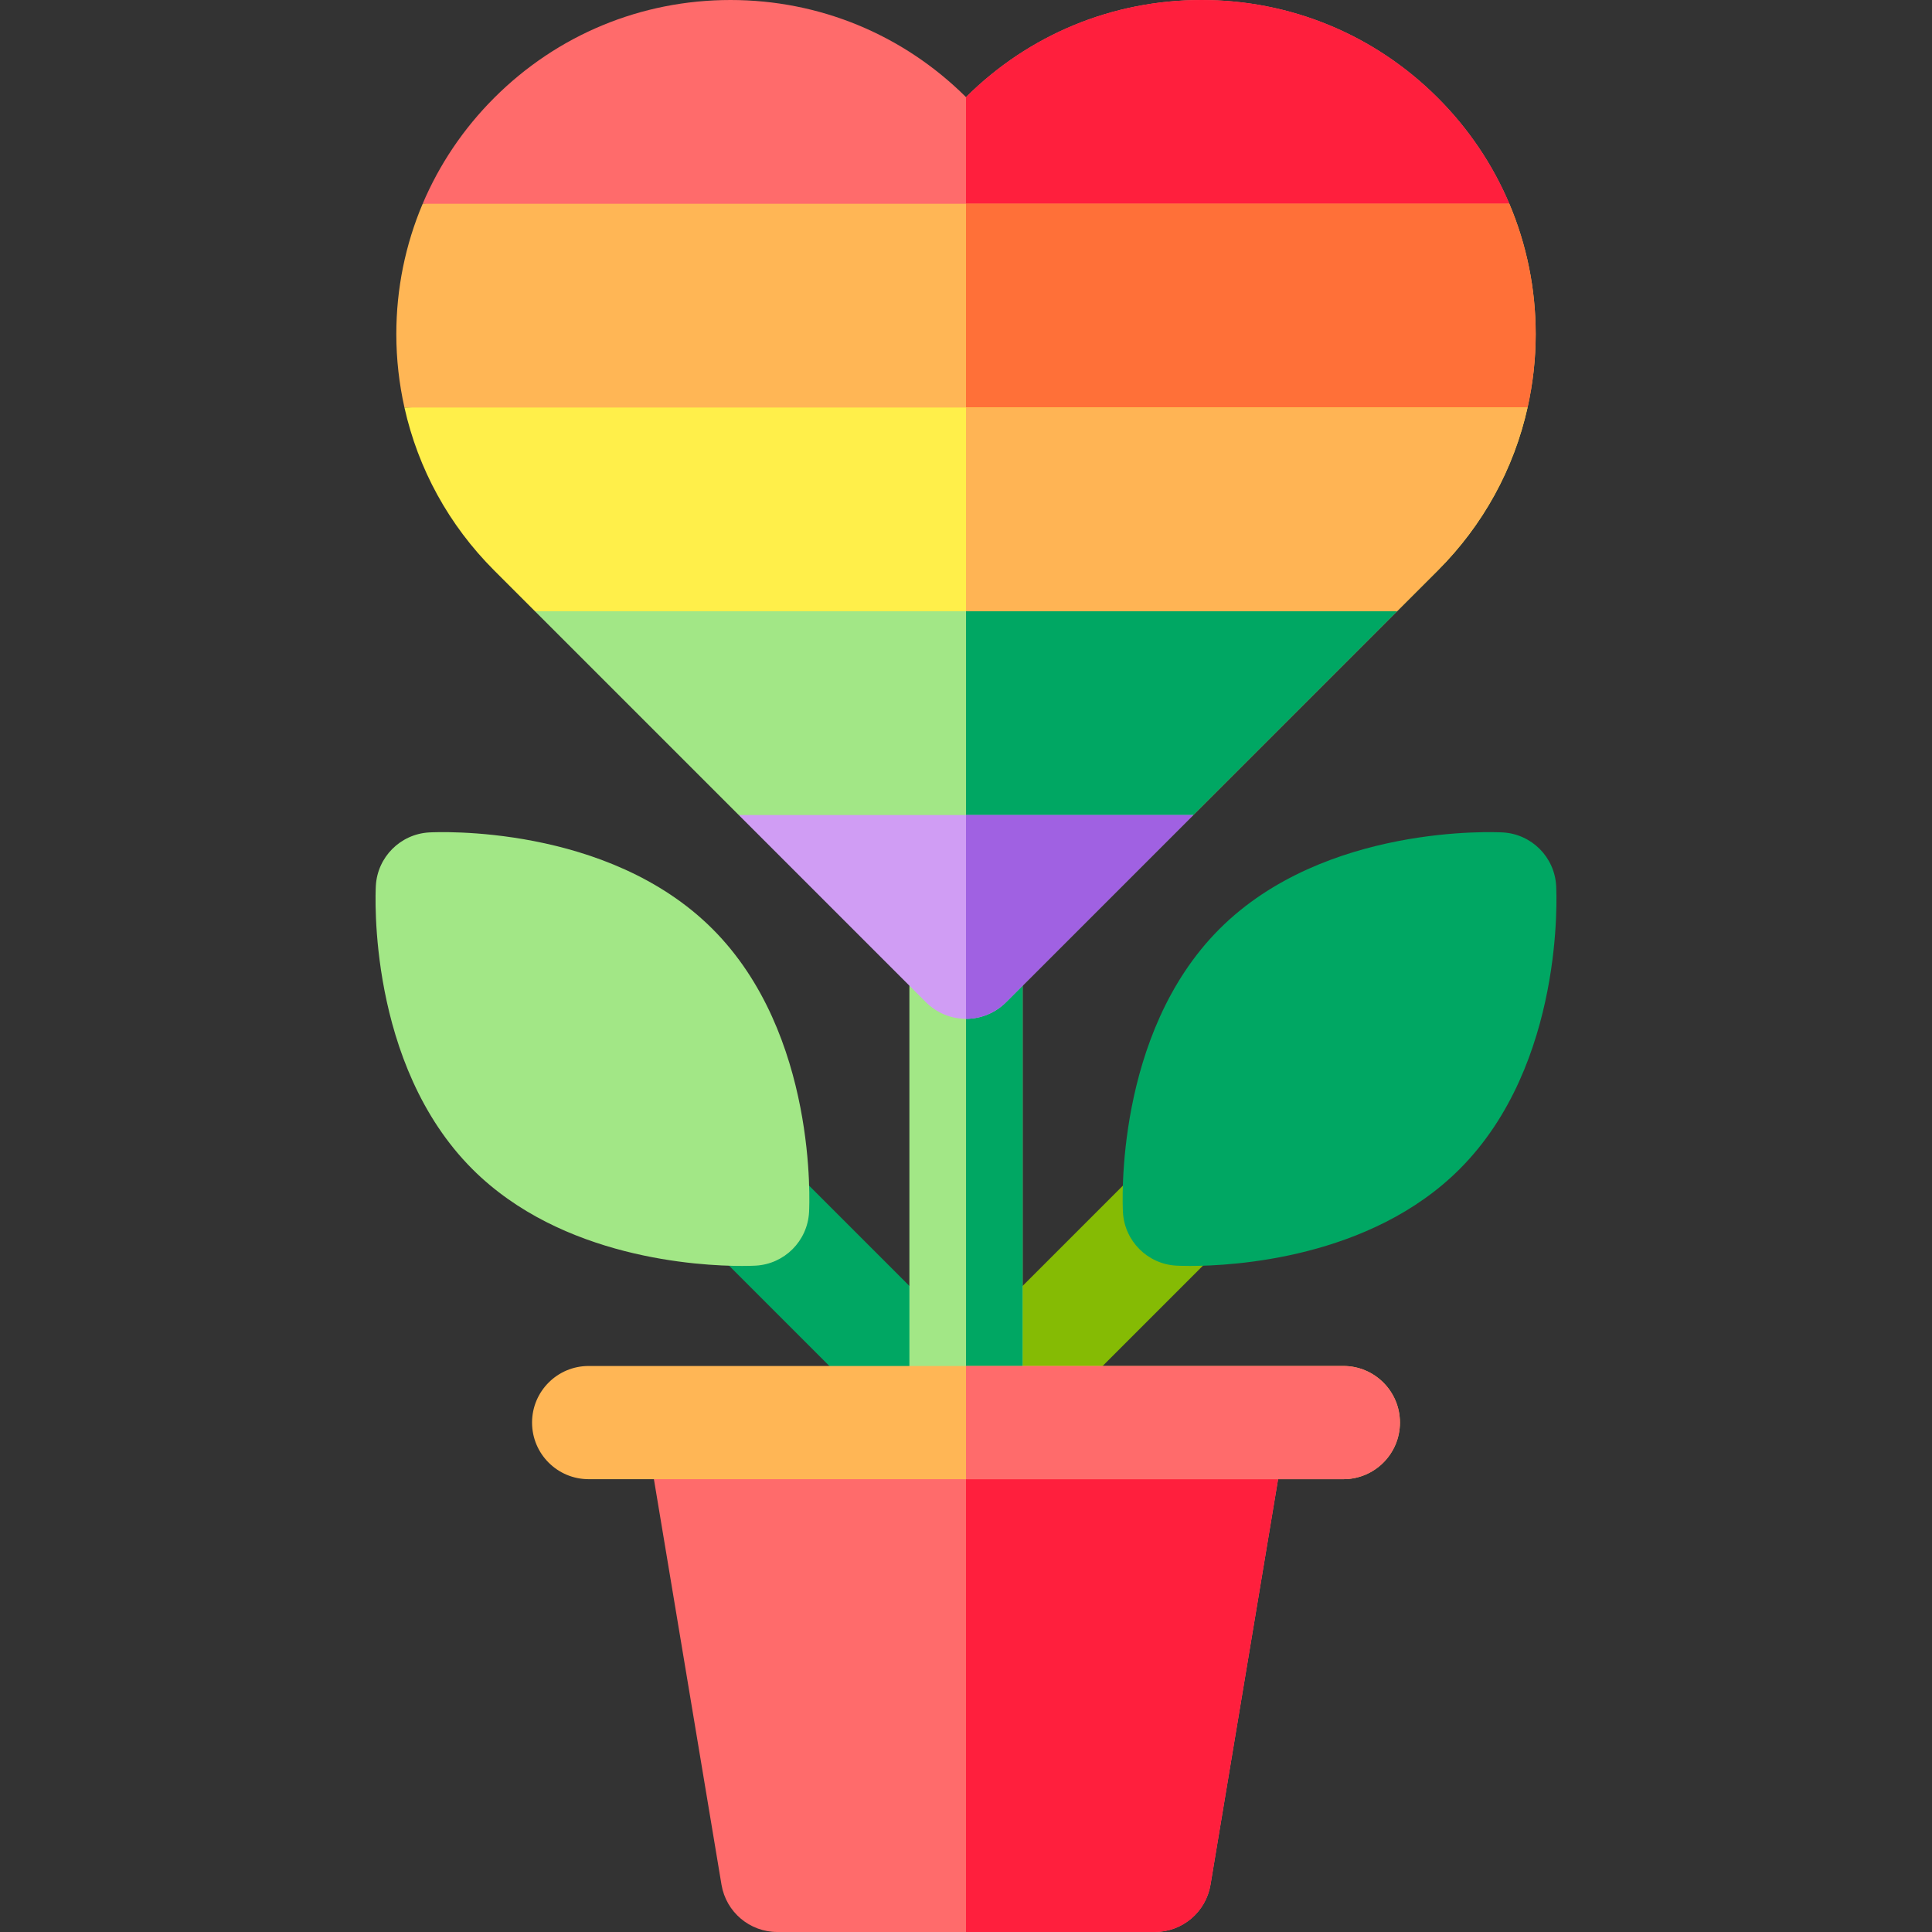 <svg id="Capa_1" enable-background="new 0 0 512 512" height="512" viewBox="0 0 512 512" width="512" xmlns="http://www.w3.org/2000/svg"><rect x="0" y="0" width="512" height="512" fill="#333333" stroke="none"/><g><path d="m323.175 309.825c-5.857-5.858-15.355-5.858-21.213 0l-56.568 56.568 21.213 21.213 56.568-56.568c5.858-5.858 5.858-15.355 0-21.213z" fill="#85bb04"/><path d="m210.038 309.825c-5.857-5.858-15.355-5.858-21.213 0s-5.858 15.355 0 21.213l56.568 56.568 21.213-21.213z" fill="#00a763"/><path d="m315.334 335.487c-2.04 0-3.304-.062-3.592-.078-7.634-.421-13.73-6.517-14.151-14.151-.106-1.915-2.268-47.222 25.584-75.073s73.161-25.689 75.072-25.583c7.634.421 13.73 6.517 14.151 14.151.106 1.915 2.268 47.221-25.584 75.072-23.667 23.668-59.942 25.662-71.48 25.662z" fill="#00a763"/><path d="m196.666 335.487c-11.536 0-47.812-1.993-71.481-25.662-27.852-27.851-25.69-73.157-25.584-75.072.421-7.634 6.517-13.73 14.151-14.151 1.917-.106 47.221-2.268 75.072 25.584 27.852 27.851 25.69 73.157 25.584 75.072-.421 7.634-6.517 13.73-14.151 14.151-.287.016-1.553.078-3.591.078z" fill="#a2e786"/><path d="m256 240c-8.284 0-15 6.716-15 15v122h30v-122c0-8.284-6.716-15-15-15z" fill="#a2e786"/><path d="m271 377v-122c0-8.284-6.716-15-15-15v137z" fill="#00a763"/><path d="m171.204 379.466 20 120c1.206 7.233 7.463 12.534 14.796 12.534h100c7.333 0 13.59-5.301 14.796-12.534l20-120z" fill="#ff6b6b"/><path d="m256 512h50c7.333 0 13.59-5.301 14.796-12.534l20-120h-84.796z" fill="#ff1f3d"/><g><path d="m381.035 25.938c-16.725-16.727-38.965-25.938-62.619-25.938-23.558 0-45.713 9.137-62.416 25.734-16.703-16.596-38.858-25.734-62.416-25.734-23.654 0-45.894 9.211-62.619 25.938-8.191 8.191-14.566 17.709-18.954 28.062l143.989 10 143.989-10c-4.388-10.353-10.763-19.871-18.954-28.062z" fill="#ff6b6b"/><path d="m399.989 54c-4.387-10.353-10.763-19.871-18.954-28.062-16.725-16.727-38.965-25.938-62.619-25.938-23.558 0-45.713 9.137-62.416 25.734v38.266z" fill="#ff1f3d"/><path d="m406.974 88.558c0-12.071-2.412-23.768-6.985-34.558h-287.978c-4.573 10.789-6.985 22.486-6.985 34.558 0 6.624.748 13.13 2.156 19.442l148.818 10 148.818-10c1.408-6.312 2.156-12.818 2.156-19.442z" fill="#ffb655"/><path d="m256 54v64l148.818-10c1.407-6.312 2.156-12.818 2.156-19.442 0-12.071-2.412-23.768-6.985-34.558z" fill="#ff7038"/><path d="m404.818 108h-297.636c3.619 16.228 11.74 31.135 23.783 43.177l10.823 10.823 114.212 10 114.212-10 10.823-10.823c12.043-12.042 20.164-26.949 23.783-43.177z" fill="#ffef4a"/><path d="m256 172 114.212-10 10.823-10.823c12.042-12.042 20.164-26.949 23.783-43.177h-148.818z" fill="#ffb454"/><path d="m195.787 216 60.213 10 60.213-10 53.999-54h-228.424z" fill="#a2e786"/><path d="m256 226 60.213-10 53.999-54h-114.212z" fill="#00a763"/><path d="m245.394 265.606c2.812 2.813 6.627 4.394 10.606 4.394s7.794-1.581 10.606-4.394l49.607-49.606h-120.426z" fill="#d09df4"/><path d="m256 270c3.979 0 7.794-1.581 10.606-4.394l49.607-49.606h-60.213z" fill="#a061e2"/></g><path d="m356 392h-200c-8.284 0-15-6.716-15-15s6.716-15 15-15h200c8.284 0 15 6.716 15 15s-6.716 15-15 15z" fill="#ffb655"/><path d="m356 362h-100v30h100c8.284 0 15-6.716 15-15s-6.716-15-15-15z" fill="#ff6b6b"/></g></svg>